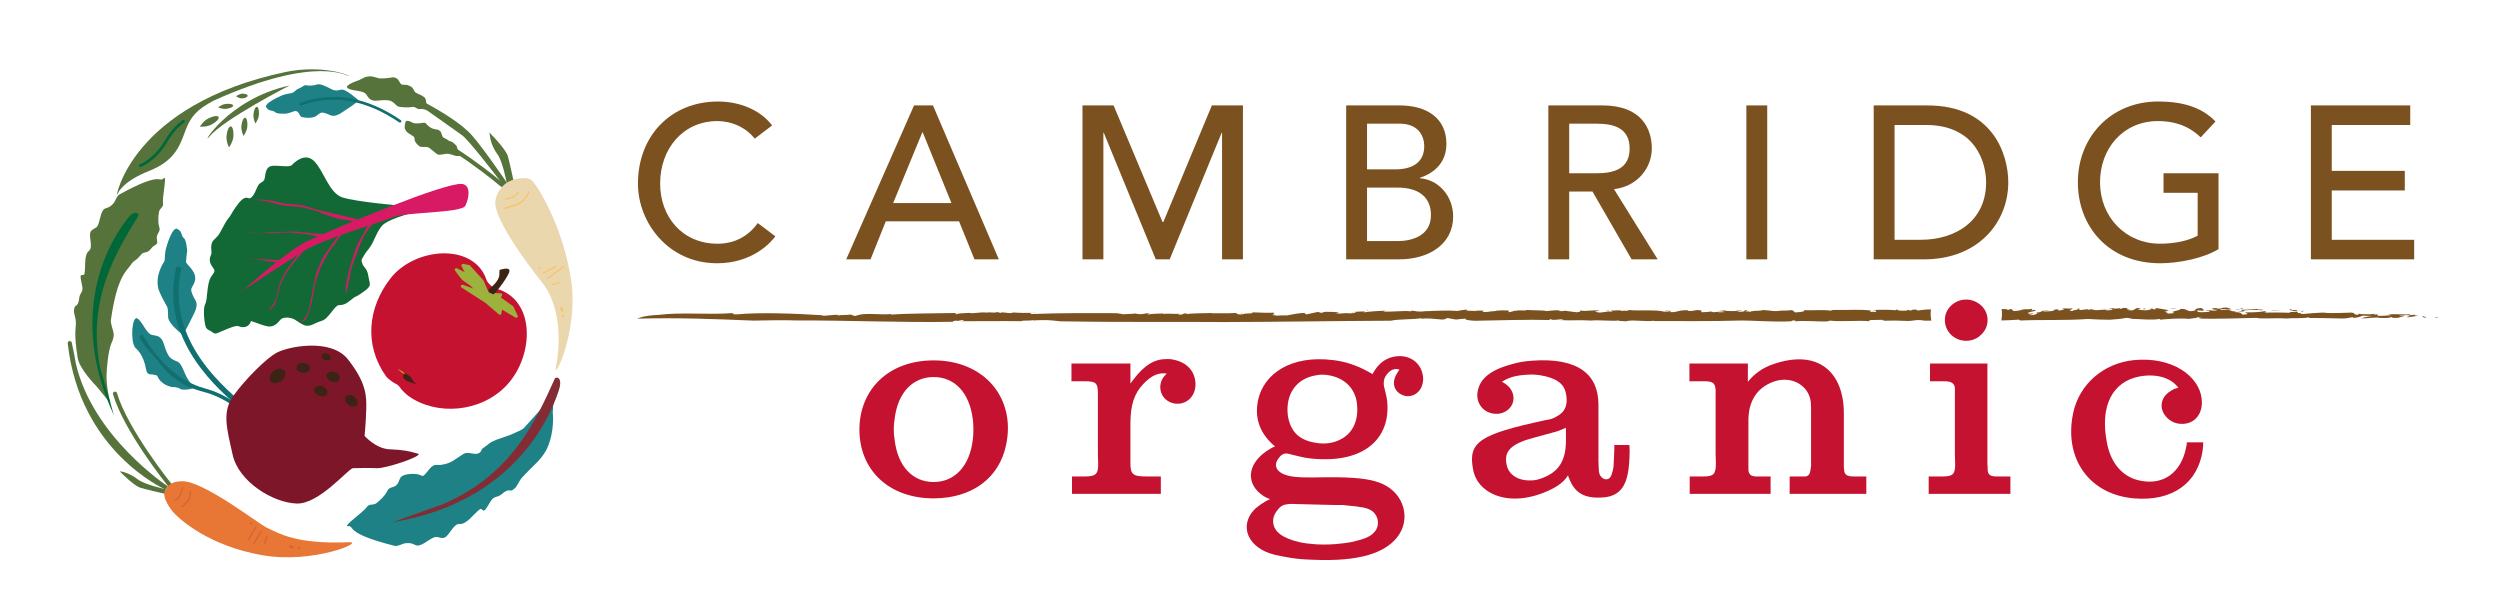 <?xml version="1.0" encoding="utf-8"?>
<!-- Generator: Adobe Illustrator 14.0.0, SVG Export Plug-In . SVG Version: 6.00 Build 43363)  -->
<!DOCTYPE svg PUBLIC "-//W3C//DTD SVG 1.1//EN" "http://www.w3.org/Graphics/SVG/1.1/DTD/svg11.dtd">
<svg version="1.1" id="Layer_1" xmlns="http://www.w3.org/2000/svg" xmlns:xlink="http://www.w3.org/1999/xlink" x="0px" y="0px"
	 width="701.964px" height="170.992px" viewBox="0 0 701.964 170.992" enable-background="new 0 0 701.964 170.992"
	 xml:space="preserve">
<g>
	<path fill="#3C2415" d="M124.994,112.465"/>
</g>
<g>
	<path fill="#3C2415" d="M125.268,112.963"/>
</g>
<g>
	<path fill="#1D8186" d="M51.467,93.692c0,0,0.859-1.262,1.541-2.683c0.681-1.411,1.921-3.744,1.993-4.21
		c0.062-0.457,0.515-1.405-0.151-2.525c-0.667-1.132-1.125-2.234-1.169-2.851c-0.051-0.741,1.255-1.956,1.13-3.372
		c0.021-2.141-2.629-3.975-2.591-4.499c0.094-1.289,0.334-3.126,0.334-3.126s-0.186-3.018-0.941-3.584
		c-0.754-0.564-0.527-1.95-1.5-2.316c-1.561-1.857-3.417,4.902-3.524,5.3c-0.098,0.405-0.218,1.059-0.263,1.843
		c-0.039,0.782-0.06,1.468-0.168,1.706c-0.119,0.236-2.821,3.874-1.598,8.032c0.855,2.175,2.083,4.175,2.377,4.747
		c0.293,0.572,0.225,2.312,0.272,2.879c0.021,1.815,3.806,4.751,3.806,4.751L51.467,93.692z"/>
</g>
<g>
	<path fill="#1D8186" d="M38.533,89.4c1.456,0.791,2.531,4.354,4.21,4.647s1.905,0.371,2.598,1.168c0.683,0.8,0.764,2.28,1.772,4.26
		c0.995,1.976,2.794,1.656,3.43,2.651c1.107,1.383,1.324,3.66,3.321,5.837c-0.071,0.419,1.185,0.878,1.185,0.878
		s-3.325,1.014-4.41,0.363c-1.084-0.651-2.311-0.522-2.311-0.522s-3.076-0.455-4.122-3.063c-0.187-0.466-2.179-0.525-2.179-0.525
		s-0.733-0.066-0.949-1.138c-0.814-4.676-2.771-5.899-3.121-6.345C36.522,95.702,37.081,88.613,38.533,89.4z"/>
</g>
<g>
	<g>
		<path fill="#106F6F" d="M56.773,103.402c4.42,5.771,9.707,10.059,13.009,12.729c0.315,0.248,0.607,0.487,0.879,0.707
			c6.501,5.306,12.325,17.853,12.384,17.983l0.794-0.368c-0.239-0.521-5.96-12.864-12.625-18.3c-0.274-0.217-0.56-0.45-0.876-0.703
			c-7.286-5.899-24.357-19.721-19.729-40.063l-0.857-0.2C47.117,86.755,51.276,96.237,56.773,103.402L56.773,103.402z"/>
		<path fill="#106F6F" d="M83.046,135.122c-0.035,0-0.071-0.006-0.104-0.019c-0.075-0.028-0.136-0.085-0.169-0.158
			c-0.056-0.124-5.812-12.579-12.3-17.874l-0.232-0.188c-0.204-0.165-0.417-0.338-0.644-0.517
			c-3.217-2.602-8.597-6.953-13.062-12.782c-6.938-9.043-9.317-18.62-7.074-28.464c0.018-0.078,0.066-0.145,0.133-0.188
			c0.068-0.042,0.151-0.055,0.228-0.038l0.857,0.2c0.161,0.038,0.261,0.198,0.224,0.358c-4.585,20.159,12.379,33.896,19.624,39.763
			l0.875,0.702c6.739,5.497,12.471,17.886,12.711,18.41c0.069,0.15,0.003,0.328-0.146,0.397l-0.794,0.368
			C83.132,135.113,83.089,135.122,83.046,135.122L83.046,135.122z M49.98,75.548c-2.088,9.559,0.276,18.867,7.031,27.671
			c4.422,5.772,9.767,10.096,12.96,12.679c0.226,0.178,0.442,0.353,0.647,0.52l0.232,0.188c5.981,4.881,11.439,15.938,12.34,17.819
			l0.251-0.116c-0.903-1.915-6.246-12.89-12.415-17.922l-0.874-0.701c-7.299-5.911-24.339-19.71-19.899-40.073L49.98,75.548
			L49.98,75.548z"/>
	</g>
</g>
<g>
	<g>
		<path fill="#106F6F" d="M44.499,101.113c4.959,6.478,9.433,7.726,13.196,8.769l0.478,0.128
			c14.047,4.127,24.941,23.655,25.046,23.846l0.383-0.204c-0.108-0.198-11.082-19.886-25.312-24.059l-0.477-0.129
			c-4.819-1.345-11.26-4.274-17.999-15.127l-0.391,0.199C41,97.577,43.002,99.158,44.499,101.113L44.499,101.113z"/>
		<path fill="#106F6F" d="M83.219,134.155c-0.106,0-0.208-0.056-0.263-0.155c-0.108-0.195-10.947-19.612-24.868-23.702l-0.471-0.126
			c-3.712-1.029-8.328-2.309-13.356-8.876c-0.48-0.628-1.012-1.215-1.576-1.837c-1.146-1.266-2.446-2.7-3.527-4.785
			c-0.037-0.07-0.044-0.153-0.02-0.229s0.078-0.14,0.149-0.176l0.391-0.199c0.139-0.069,0.309-0.022,0.391,0.109
			c6.672,10.745,13.03,13.658,17.824,14.996l0.474,0.128c14.437,4.233,25.388,24.006,25.497,24.205
			c0.039,0.07,0.047,0.152,0.024,0.229s-0.076,0.141-0.146,0.179l-0.383,0.204C83.315,134.144,83.267,134.155,83.219,134.155
			L83.219,134.155z M49.211,105.601c1.32,1.053,2.593,1.801,3.82,2.368C51.809,107.359,50.531,106.59,49.211,105.601L49.211,105.601
			z"/>
	</g>
</g>
<g>
	<path fill="#7E162A" d="M99.034,131.461c-1.63,0.558-9.507,10.109-15.708,9.924c-6.658-0.205-16.304-6.083-18.005-13.703
		c-1.688-7.625-3.04-12.083,0.307-16.688c3.345-4.604,9.182-10.442,12.117-11.987c3.293-1.733,15.203-4.135,19.971,1.918
		c5.226,6.639,5.204,10.427,5.125,13.918c-0.08,3.49-0.471,7.551-0.471,7.551s3.177,3.638,7.059,3.762
		c3.877,0.128,5.479,0.544,8.103,1.273c0.649,0.88-9.461,4.174-11.698,4.035C103.865,131.339,99.034,131.461,99.034,131.461z"/>
	<path fill="#3C2415" d="M79.884,104.07c0.596,0.778,0.198,2.065-0.886,2.894c-1.062,0.822-2.423,0.858-3.021,0.08
		c-0.586-0.774-0.191-2.082,0.88-2.896C77.942,103.319,79.291,103.291,79.884,104.07z"/>
	<path fill="#3C2415" d="M87.072,103.463c-0.062,0.776-0.971,1.333-2.044,1.248c-1.069-0.079-1.887-0.779-1.827-1.546
		c0.054-0.773,0.968-1.336,2.048-1.248C86.316,102,87.133,102.694,87.072,103.463z"/>
	<path fill="#3C2415" d="M91.919,110.473c-0.258,0.73-1.288,1.028-2.294,0.664c-1.008-0.363-1.62-1.244-1.362-1.974
		c0.272-0.743,1.299-1.027,2.308-0.666C91.589,108.86,92.18,109.748,91.919,110.473z"/>
	<path fill="#3C2415" d="M95.383,106.467c-0.265,0.733-1.286,1.027-2.303,0.661c-1.013-0.363-1.618-1.249-1.354-1.981
		c0.261-0.728,1.295-1.023,2.298-0.653C95.042,104.849,95.642,105.741,95.383,106.467z"/>
	<path fill="#3C2415" d="M92.847,100.651c-0.175,0.501-0.886,0.708-1.585,0.457c-0.696-0.251-1.12-0.859-0.934-1.367
		c0.175-0.505,0.891-0.709,1.584-0.456C92.611,99.534,93.027,100.148,92.847,100.651z"/>
	<path fill="#3C2415" d="M100.251,113.663c-0.447,0.632-1.521,0.64-2.395,0.003c-0.873-0.622-1.205-1.644-0.756-2.276
		c0.45-0.623,1.525-0.63,2.396-0.003C100.371,112.014,100.705,113.033,100.251,113.663z"/>
</g>
<path fill="#136936" d="M114.474,60.116c0,0-5.583,1.581-7.078,3.141c-1.488,1.561-2.338,4.35-3.243,5.749
	c-0.908,1.4-1.332,1.583-1.976,2.792c-0.639,1.192-0.844,0.927-0.447,2.178c0.398,1.256,1.359,1.23,1.696,3.516
	c0.336,2.293,1.117,2.559-0.947,4.131c-2.05,1.57-2.882,1.784-2.882,1.784s-0.896,0.676-1.783,1.365
	c-0.898,0.68-1.457,0.849-2.696,0.924c-1.211,0.085-2.838,3.877-4.835,4.41c-1.996,0.544-3.304,1.974-5.114,1.092
	c-1.818-0.878-2.472-1.938-4.388-2.017c-1.905-0.094-2.108,0.76-2.659,1.316c-0.564,0.586-1.628,1.392-2.964,1.134
	c-1.323-0.253-2.386-0.717-3.161-0.979c-0.762-0.266-1.521-0.526-1.521-0.526s-0.299,1.642-2.078,1.735
	c-1.776,0.081-0.769-0.981-4.145,0.32c-3.378,1.326-3.684,1.847-4.47,1.185c-0.807-0.665-1.458-0.596-1.919-1.38
	c-0.454-0.776-0.961-5.351-0.236-6.609c0.72-1.267,0.362-5.799,1.65-7.644c1.277-1.821,1.174-1.604,0.171-3.101
	c-1.001-1.506-0.362-2.692-0.115-3.311c0.229-0.606-0.53-2.714,0.675-3.912c1.198-1.198,1.379-1.345,2.013-2.546
	c0.646-1.195,1.622-3.077,2.172-3.659c0.557-0.545,0.725-1.245,2.02-3.084c1.283-1.833,2.391-2.96,3.46-2.511
	c1.057,0.459,1.864-1.432,2.581-3.097c0.698-1.685,1.902-1.044,2.106-2.625c0.215-1.563,0.423-3.155,2.127-3.324
	c1.708-0.169,4.748,0.473,5.393-0.159c0.643-0.646,3.725-3.85,6.407-1.088c2.679,2.767,4.114,8.891,7.884,10.119
	c3.762,1.225,16.38,2.325,16.38,2.325L114.474,60.116z"/>
<path fill="#D71A63" d="M129.771,51.652c2.526,0.329,1.933,3.994,0.904,6.117c-1.032,2.096-17.349,1.762-20.542,3.267
	c-3.19,1.484-19.286,5.878-25.245,9.697c-5.959,3.812-16.475,10.537-17.229,11.304C66.927,82.782,80.318,70.45,86.48,67.613
	C95.288,63.576,125.302,51.061,129.771,51.652z"/>
<path fill="#D71A63" d="M104.851,62.527c0,0-1.474,1.75-2.511,3.47c-1.027,1.713-2.813,7.052-2.587,6.31
	c0.317-1.083-1.037,2.656-1.208,3.539c-0.177,1.079-1.437,7.772-1.505,6.343c-0.221-3.817,3.121-13.312,3.47-13.867
	c0.359-0.555,2.789-4.964,2.789-4.964L104.851,62.527z"/>
<path fill="#D71A63" d="M95.825,65.896c0,0-0.032,0.044-0.091,0.124c-0.497,0.698-2.923,4.108-3.297,4.527
	c-0.417,0.468-2.088,3.935-2.268,4.153c-0.193,0.216-1.891,5.407-1.86,5.794c0.027,0.412-0.836,4.831-1.006,5.176
	c-0.156,0.333-0.835,4.174-2.242,4.545c-1.41,0.372,1.058-0.378,1.691-3.384c0.644-2.994,2.03-10.438,2.301-10.817
	c0.273-0.388,1.335-3.435,2.041-4.37c0.707-0.923,3.347-4.927,4.212-5.678"/>
<path fill="#D71A63" d="M85.44,70.235c0,0-0.052,0.065-0.146,0.163c-0.632,0.751-3.143,3.703-3.936,4.77
	c-0.906,1.23-2.852,5.017-2.893,5.541c-0.022,0.506-0.952,4.37-1.443,4.94c-0.497,0.545-1.008,1.408-1.451,1.568
	c-0.45,0.165,1.659-1.945,2.045-3.697c0.396-1.752,0.696-3.356,0.971-3.968c0.286-0.608,1.523-3.326,2.326-4.356
	c0.801-1.039,2.923-3.869,2.923-3.869"/>
<path fill="#D71A63" d="M77.853,73.607c0,0-2.202-0.163-2.552-0.244c-0.364-0.083-2.188-0.403-2.416-0.458
	c-0.204-0.056-2.384-0.296-2.938-0.339c-0.549-0.021-4.572-0.315-4.821-0.331c-0.262-0.021,12.796,0.885,13.22,0.806
	C78.778,72.97,77.853,73.607,77.853,73.607z"/>
<path fill="#D71A63" d="M91.008,65.8l-1.307,0.512c0,0-1.401-0.062-1.806-0.226c-0.401-0.146-2.848-0.435-3.191-0.534
	c-0.356-0.083-2.025-0.12-2.419-0.189c-0.416-0.085-2.864-0.11-3.402-0.045c-0.561,0.059-2.836,0.245-3.135,0.159
	c-0.324-0.08-5.712-0.188-6.178-0.049c-0.449,0.135,7.616-0.248,8.489-0.261c0.85-0.022,5.017-0.237,5.893-0.06
	C84.835,65.282,91.008,65.8,91.008,65.8z"/>
<path fill="#D71A63" d="M99.351,62.271c0,0-0.783-0.246-1-0.288c-0.214-0.062-3.424-0.537-4.121-0.773
	c-0.722-0.233-3.732-1.26-4.353-1.596c-0.614-0.346-3.601-1.045-4.263-1.269c-0.68-0.229-4.592-0.538-5.519-0.629
	c-0.91-0.078-1.766-0.315-2.24-0.432c-0.488-0.13-2.901-0.73-3.645-0.873c-0.737-0.137-3.396-0.449-3.86-0.303
	c-0.497,0.176,3.006-0.634,8.06,0.74c2.801,0.761,5.597,0.217,8.631,1.428c1.467,0.576,0.953,0.339,13.447,3.304L99.351,62.271z"/>
<g>
	<path fill="#3C2415" d="M125.111,109.243"/>
</g>
<path fill="#C41230" d="M139.329,81.051c11.18,3.031,10.698,18.942,2.874,27.191c-7.253,7.648-19.781,8.554-27.605,2.879
	c-0.493-0.355-2.039-1.854-2.172-2.183c-0.076-0.188-0.768-1.024-1.401-1.226c-0.686-0.314-2.201-1.438-2.625-2.037
	c-6.311-8.902-5.036-19.383,1.183-27.434c6.864-8.899,23.462-10.133,26.999,0.281C136.845,79.493,138.434,80.869,139.329,81.051z"/>
<path fill="#B8B308" d="M113.703,105.067c-0.064-0.159-0.637-0.855-1.169-1.023c-0.229-0.099-0.554-0.302-0.895-0.548
	c0.023,0.042,0.051,0.076,0.082,0.117c0.342,0.48,1.533,1.379,2.126,1.667C113.775,105.185,113.716,105.116,113.703,105.067z"/>
<path fill="#B8B308" d="M134.825,79.723c0.166,0.619,0.967,1.419,1.669,1.845c-0.141-0.203-0.246-0.397-0.295-0.578
	c-0.604-1.772-1.66-3.141-3.006-4.127C133.886,77.657,134.445,78.609,134.825,79.723z"/>
<g>
	<path fill="#9CB23C" d="M135.39,78.959l-3.746-4.121l-1.667-0.315l0.772,1.466l0.702,1.405l-3.332-1.666
		c0,0,1.568,2.179,2.005,2.568c0.434,0.388,2.006,1.398,2.221,1.593c0.221,0.195,2.328,2.208,2.328,2.208l-4.848-1.722l6.786,4.359
		l3.761,3.227l0.243-1.733l4.344,2.572l-1.174-2.478l-3.724-2.677l0.496-0.853l-3.555-0.138L135.39,78.959z"/>
	<path fill="#9CB23C" d="M144.96,89.234c-0.076,0-0.152-0.021-0.221-0.062l-3.784-2.239l-0.152,1.088
		c-0.022,0.157-0.128,0.289-0.276,0.346c-0.148,0.06-0.314,0.028-0.436-0.077l-3.761-3.226l-6.739-4.324
		c-0.186-0.118-0.251-0.358-0.155-0.556c0.098-0.198,0.33-0.291,0.535-0.218l2.93,1.041c-0.406-0.386-0.759-0.72-0.842-0.793
		c-0.09-0.081-0.401-0.29-0.761-0.537c-0.558-0.382-1.189-0.813-1.462-1.058c-0.459-0.41-1.904-2.412-2.068-2.64
		c-0.116-0.16-0.107-0.381,0.022-0.533c0.13-0.154,0.346-0.193,0.524-0.106l2.168,1.084l-0.889-1.7
		c-0.078-0.146-0.064-0.325,0.035-0.459c0.099-0.134,0.265-0.206,0.429-0.169l1.667,0.315c0.093,0.019,0.177,0.065,0.241,0.135
		l3.746,4.121l1.58,3.565l3.284,0.127c0.152,0.007,0.29,0.091,0.364,0.225c0.073,0.133,0.071,0.296-0.006,0.428l-0.297,0.512
		l3.404,2.446c0.059,0.042,0.108,0.1,0.139,0.166l1.174,2.477c0.081,0.173,0.041,0.379-0.1,0.508
		C145.17,89.195,145.067,89.234,144.96,89.234L144.96,89.234z M140.616,85.793c0.076,0,0.153,0.021,0.221,0.062l3.124,1.849
		l-0.518-1.095l-3.634-2.611c-0.181-0.13-0.233-0.377-0.121-0.57l0.133-0.229l-2.833-0.107c-0.167-0.008-0.314-0.109-0.38-0.262
		l-1.613-3.696l-3.571-3.895l-0.642-0.122l1.059,2.085c0.083,0.165,0.05,0.367-0.082,0.5c-0.131,0.13-0.333,0.163-0.5,0.081
		l-1.708-0.854c0.377,0.493,0.717,0.915,0.864,1.045c0.245,0.219,0.861,0.638,1.375,0.99c0.406,0.278,0.753,0.519,0.85,0.605
		c0.218,0.192,2.336,2.216,2.336,2.216c0.148,0.141,0.177,0.366,0.069,0.54c-0.107,0.177-0.321,0.255-0.514,0.181l-1.307-0.462
		l3.625,2.329l3.207,2.744l0.133-0.946c0.021-0.145,0.111-0.271,0.241-0.333C140.487,85.808,140.552,85.793,140.616,85.793
		L140.616,85.793z"/>
</g>
<path fill="#3C2415" d="M137.14,81.34c0.633-0.502,3.094-2.533,3.06-4.174c-0.041-1.88,0.316-1.434,0.316-1.434
	s2.437-0.849,2.537,0.274c0.101,1.132-3.902,6.409-4.507,6.648C137.546,82.391,137.231,81.728,137.14,81.34z"/>
<g>
	<g>
		<path fill="#7B5120" d="M683.443,89.242c1.855-0.067-1-0.268,1.213-0.116C684.405,89.25,684.044,89.34,683.443,89.242z"/>
		<path fill="#7B5120" d="M681.209,89.273c-0.396-0.171-1.693-0.264-0.661-0.492C680.677,88.94,681.345,89.121,681.209,89.273z"/>
		<path fill="#7B5120" d="M646.542,87.47c-0.047,0.051-0.495-0.072-0.606-0.097c0.429-0.014,0.83-0.156,1.171-0.068
			C646.671,87.318,646.739,87.398,646.542,87.47z"/>
		<path fill="#7B5120" d="M637.677,87.356c0.134-0.15,2.03-0.269,3.148-0.286L637.677,87.356z"/>
		<path fill="#7B5120" d="M629.417,86.719c-0.713-0.13-0.517-0.198,0.443-0.194C629.93,86.606,629.614,86.647,629.417,86.719z"/>
		<path fill="#7B5120" d="M628.83,87.063c-0.685,0.004-1.027-0.086-1.358-0.174C627.495,87.019,629.06,86.809,628.83,87.063z"/>
		<path fill="#7B5120" d="M610.9,86.597c-0.431,0.012-1.364,0.138-1.766-0.032C609.584,86.683,611.231,86.376,610.9,86.597z"/>
		<path fill="#7B5120" d="M602.567,86.816c-0.271-0.01-0.38-0.037-0.691,0.004c-0.495-0.07,0.027-0.181,0.443-0.193L602.567,86.816z
			"/>
		<polygon fill="#7B5120" points="450.863,87.219 451.764,87.147 451.632,87.295 		"/>
		<path fill="#7B5120" d="M384.386,87.137c-0.897,0.096-0.622-0.143-0.771-0.165C384.424,86.958,383.313,87.158,384.386,87.137z"/>
		<polygon fill="#7B5120" points="348.544,87.846 348.818,87.844 348.725,88.154 		"/>
	</g>
</g>
<path fill="#7B5120" d="M211.912,38.941c-2.443-3.173-6.471-4.945-10.439-4.945c-9.707,0-16.116,7.754-16.116,17.582
	c0,9.096,6.042,16.85,16.116,16.85c4.945,0,8.729-2.2,11.293-5.799l4.945,3.724c-1.282,1.769-6.471,7.567-16.362,7.567
	c-13.734,0-22.22-11.474-22.22-22.342c0-13.43,9.219-23.076,22.525-23.076c5.68,0,11.661,2.139,15.142,6.717L211.912,38.941z"/>
<path fill="#7B5120" d="M256.649,29.6h5.312l18.496,43.223h-6.836l-4.334-10.682h-20.572l-4.273,10.682h-6.839L256.649,29.6z
	 M267.149,57.013L259.09,37.17h-0.122l-8.181,19.843H267.149z"/>
<path fill="#7B5120" d="M303.948,29.6h8.733l13.735,32.723h0.244L340.272,29.6h8.729v43.223h-5.862v-35.53h-0.119l-14.59,35.53
	h-3.909l-14.588-35.53h-0.123v35.53h-5.862V29.6z"/>
<path fill="#7B5120" d="M377.986,29.6h15.016c7.51,0,13.128,3.48,13.128,10.805c0,4.948-3.053,8.062-7.448,9.522v0.126
	c5.188,0.365,9.339,4.944,9.339,10.745c0,7.75-6.774,12.024-15.202,12.024h-14.832V29.6z M383.844,47.552h7.999
	c4.458,0,8.058-1.772,8.058-6.473c0-3.42-2.135-6.352-6.835-6.352h-9.222V47.552z M383.844,67.695h8.608
	c3.541,0,9.34-1.224,9.34-7.323c0-5.127-3.6-7.692-9.279-7.692h-8.669V67.695z"/>
<path fill="#7B5120" d="M434.751,29.6h15.198c11.051,0,13.856,6.655,13.856,12.089c0,5.493-4.09,10.685-10.621,11.417l12.269,19.717
	h-7.323l-10.986-19.046h-6.534v19.046h-5.858V29.6z M440.61,48.65h7.692c4.64,0,9.278-1.098,9.278-6.96
	c0-5.861-4.639-6.962-9.278-6.962h-7.692V48.65z"/>
<path fill="#7B5120" d="M490.354,29.6h5.859v43.223h-5.859V29.6z"/>
<path fill="#7B5120" d="M526.109,29.6h15.077c18.255,0,22.711,13.618,22.711,21.611c0,11.048-8.241,21.611-23.684,21.611h-14.104
	V29.6z M531.967,67.325h7.388c9.89,0,18.317-5.432,18.317-16.114c0-5.497-2.871-16.115-16.91-16.115h-8.795V67.325z"/>
<path fill="#7B5120" d="M622.929,48.65v21.305c-4.212,2.561-11.111,3.964-16.361,3.964c-14.649,0-23.134-10.44-23.134-22.708
	c0-12.82,9.339-22.71,22.527-22.71c7.934,0,12.756,2.139,16.117,5.616l-4.154,4.458c-3.538-3.417-7.632-4.579-11.963-4.579
	c-9.895,0-16.303,7.754-16.303,17.216c0,9.77,7.266,17.216,16.791,17.216c4.087,0,7.995-0.794,10.621-2.257V54.143h-9.584V48.65
	H622.929z"/>
<path fill="#7B5120" d="M648.864,29.6h27.896v5.496h-22.037v12.879h20.512v5.496h-20.512v13.854h23.138v5.498h-28.997V29.6z"/>
<g>
	<path fill="#7B5120" d="M446.723,90c-0.019-0.002-0.036-0.002-0.056-0.002c-0.229,0.018-0.459,0.029-0.68,0.055
		C446.256,90.062,446.412,90.042,446.723,90z"/>
	<path fill="#7B5120" d="M528.725,90.093c0.053-0.014,0.079-0.031,0.117-0.048c-0.293,0.007-0.592,0.014-0.92,0.02L528.725,90.093z"
		/>
	<path fill="#7B5120" d="M389.034,87.211c0.083-0.006,0.158-0.01,0.243-0.015C389.288,87.134,389.176,87.163,389.034,87.211z"/>
	<path fill="#7B5120" d="M542.104,88.109c0-0.417,0.034-0.825,0.083-1.229c-1.233-0.036-2.639,0.168-3.691,0.308
		c-0.222-0.06-0.291-0.14-0.355-0.218c-1.2-0.198-1.249,0.163-1.716,0.229l-0.789-0.21l-0.17,0.202
		c-1.213,0.116-2.816,0.065-2.66-0.271c-0.472,0.063-0.94,0.126-0.339,0.225c-1.203-0.199-4.508-0.204-6.681-0.093
		c1.024,0.085,0.937,0.188,1.024,0.397c-0.313,0.355-0.491-0.067-1.361,0.139c-0.021-0.134-1.006-0.268,0.049-0.364
		c-2.899-0.459-6.949-0.1-10.589-0.195c-0.737,0.054-0.511,0.112-0.869,0.207c-2.299-0.362-5.116,0.01-7.596-0.148
		c0.553,0.148-0.23,0.563-1.609,0.568c-1.505,0.292-0.601-0.408-1.959-0.586c-0.677,0.136-1.948,0.171-2.487,0.152l0.044-0.051
		c-0.83,0.156-2.139,0.242-3.126,0.105l0.157-0.021c-0.808-0.027-1.743-0.213-2.587-0.189c-0.38,0.273-2.437,0.102-2.937,0.346
		c-0.102-0.03,0.055-0.051-0.173-0.11l-0.072,0.232l-1.677-0.137c0.366-0.089,0.452-0.192,0.922-0.253
		c-1.786-0.163-0.603,0.215-1.545,0.338c-1.254,0.167-1.183-0.064-1.786-0.162c0.519-0.115,0.919,0.056,1.23,0.014
		c0.712-0.183-0.756-0.076-0.779-0.208c-0.268-0.01-0.387,0.273-1.3,0.218c-0.795-0.029-2.657,0.045-2.432-0.212
		c-0.68,0.134-1.477,0.107-1.989,0.219c0.646,0.049,1.828,0.116,1.971,0.276c-0.588,0.032-1.75,0.098-1.933-0.012l0.47-0.064
		c-0.47,0.064-2.185-0.017-1.295,0.218l-1.219-0.326c-0.458,0.192-1.684,0.18-2.688,0.223c-0.044-0.26,0.767-0.547-1.111-0.611
		l-1.609,0.261c-0.851,0.023-1.071-0.034-0.939-0.188c-2.904-0.148-2.979,0.709-5.259,0.479c0.97-0.307,0.162-0.336-0.861-0.42
		c-0.047,0.05-0.139,0.152-0.562,0.162c0.292,0.14,0.605-0.214,1.39-0.004c0.242,0.188-0.938,0.123-1.411,0.185
		c-2.024-0.665-6.748-0.171-10.047-0.487c0.225,0.371-1.474,0.106-2.145,0.242c0.205-0.387-1.855,0.064-2.752-0.172l0.491,0.382
		c-2.004-0.224-3.271,0.569-4.517,0.112c-1.134-0.118,0.383-0.278,0.857-0.34c-1.56-0.416-4.165,0.333-5.408-0.127
		c-0.138,0.15,0.33,0.402-1.03,0.539c-1.091-0.164-3.257-0.369-3.054-0.438c-0.897,0.074-1.143,0.194-2.123,0.058
		c0.09-0.101,0.514-0.111,0.825-0.156c-1.562-0.102-2.813,0.064-4.184,0.202c-0.842-0.291-3.591-0.147-5.373-0.311
		c-1.009,0.356-2.902-0.147-3.039,0.315c0.042-0.048-0.182-0.11-0.296-0.136c-0.665,0.131-1.21,0.427-2.06,0.447l0.274-0.302
		c0.203-0.383-2.412-0.079-2.655-0.271c0.73,0.261-0.962-0.005-1.028,0.227l-1,0.097c-1.596,0.076-0.188,0.151-2.155,0.19
		c-1.117,0.015-0.376-0.354,0.003-0.314c-0.934-0.159-1.88-0.07-2.843-0.005c0.343,0,0.465,0.022,0.132,0.087
		c-0.023-0.039-0.116-0.063-0.237-0.08c-0.361,0.025-0.726,0.046-1.094,0.047c0.01-0.008,0.002-0.01,0.01-0.016
		c0.398-0.02,0.767-0.033,1.04-0.038c-0.25-0.028-0.633-0.028-1.024-0.031c-0.039-0.018-0.143-0.015-0.276-0.003
		c-0.329-0.005-0.64-0.019-0.841-0.064l0.269-0.239c-0.688-0.011-2.585,0.258-2.528,0.36c-2.695-0.206-7.147-0.041-8.956,0.088
		c0.352-0.054,0.393-0.129,0.044-0.049c-0.932,0.046-1.978,0.247-2.068,0.093c-0.903,0.095-0.839-0.166-2.226-0.191
		c-0.026-0.051-0.21,0.238,0.182,0.207c-2.395-0.369-5.465,0.234-8.344-0.022c0.217,0.063,0.652-0.125,0.928-0.218
		c-2.158,0.116-4.213,0.211-6.151,0.496c0.207-0.106,0.145-0.21,0.654-0.27c-1.498,0.001-3.236,0.061-3.935,0.281
		c1.021,0.113,0.071-0.131,0.76-0.117c1.071,0.211-0.854,0.427-1.841,0.37l-0.029-0.052c-1.497,0.004-1.563,0.135-3.06,0.136
		c-0.897-0.138,0.782-0.065,0.422-0.215c-0.353-0.382-3.416-0.245-3.724-0.29c-0.355,0.083-0.864,0.146-0.807,0.249
		c-1.173,0.098-0.537-0.224-1.347-0.207l-3.219,0.696c0.143-0.101-1.04-0.322-0.054-0.451c-2.437,0.045-3.819,0.485-5.325,0.72
		c-0.728-0.064-3.093,0.085-3.906,0.1c-0.388-0.198,0.689,0.015,0.873-0.144l-1.225-0.236c1.619-0.029-0.205-0.359,0.671-0.503
		c-1.299,0.129-4.386-0.021-6.334-0.086c1.344,0.438-2.615,0.206-2.531,0.591c-2.284,0.069-1.137-0.312-2-0.399
		c-2.372,0.148-4.629,0.036-6.784,0.077c0,0-0.034-0.054,0.085-0.08c-1.979,0.118-5.188-0.003-7.174,0.345
		c0.091-0.078-0.089-0.154,0.423-0.216c-2.128-0.14-0.393,0.498-2.853,0.261l0.569-0.188c-1.528,0.181-2.961-0.176-4.707,0.116
		c-0.062-0.105,0.325-0.139,0.572-0.194c-1.596,0.083-3.399,0.039-4.748,0.297c-0.211-0.124,0.003-0.231,0.634-0.319
		c-1.583-0.152-1.718,0.341-3.155,0.212c-0.42-0.017-1.197-0.182-0.93-0.188c-0.719,0.17-2.908,0.163-3.699,0.228
		c-0.2-0.127-0.772-0.168-1.671-0.303c-7.916-0.006-16.025-0.083-23.889,0.248c-1.316-0.39,1.839-0.24,1.001-0.508
		c0.058,0.334-1.332,0.095-3.722,0.203l-0.097-0.051c-1.021,0.071-1.594-0.144-2.694-0.04l0.038,0.086
		c-1.167,0.217-2.593-0.434-3.211-0.007l-0.896-0.241c-1.147,0.38-1.83-0.121-3.242,0.193l0.165-0.066
		c-1.912-0.169-3.972,0.407-4.708,0.103c-1.628,0.058-3.505,0.129-3.807,0.424c-0.354-0.114-0.13-0.294,0.11-0.393
		c-6.08,0.142-12.882,0.057-18.32,0.453c-0.268-0.063,0.067-0.113,0.23-0.178c-3.387,0.339-6.934-0.378-9.416,0.284l-0.893,0.28
		c-0.796-0.11-0.737-0.306-1.352-0.401c-0.661,0.183-3.09,0.047-3.484,0.292c-0.359-0.113,0.152-0.146,0.141-0.227
		c-1.559-0.061-3.358,0.346-4.829,0.254l0.467-0.121c-7.729-0.488-17.725-0.868-24.072-0.261c-1.729,0.104-0.762-0.363-1.532-0.333
		c-6.544,0.498-14.414-0.314-20.39,0.471c-4.684,0.197-6.167,1.078-6.167,1.078c11.345-0.302,21.41,0.077,32.573,0.547
		c3.772-0.064,8.706-0.186,12.171-0.04c14.601-0.064,29.265,0.641,44.174,0.365c-0.79-0.109,0.042-0.279,0.807-0.328l0.189,0.096
		l1.166-0.217c1.115-0.021,0.644,0.258-0.295,0.294c5.936,0.005,11.249-0.08,17.017-0.008c0.382-0.325,3.008-0.015,3.208-0.355
		c0.269,0.063,0.02,0.08-0.146,0.148c4.016-0.167,4.29-0.175,7.943,0.243c15.602,0.297,30.644,0.085,46.006,0.206
		c15.542-0.039,30.821-0.306,46.759-0.377c2.44-0.513,5.79-0.27,8.681-0.714l-0.185,0.16c2.466-0.226,3.093,0.047,6.217,0.245
		c0.032-0.183,1.2-0.049,0.753-0.351c1.081-0.254,1.951,0.431,3.51,0.297c0.056,0.102-0.037-0.18,0.296-0.086
		c4.03-0.359-0.767,0.165,4.341,0.465c7.131-0.101,14.446-0.405,21.297-0.204c-0.426,0.013-0.624-0.228,0.069-0.23
		c0.661,0.489,2.317-0.133,3.527,0.064c-0.093,0.102-0.671,0.132-0.989,0.176c3.111,0.207,5.715-0.088,8.656,0.132
		c2.805-0.204,6.062,0.228,7.939-0.023c-0.444,0.196,1.253,0.146,1.856,0.243c2.036-0.58,5.469,0.209,8.018-0.176l-0.085,0.103
		c7.614-0.035,15.907,0.111,23.857-0.145c4.468-0.061,9.506,0.47,14.424,0.218c0.903-0.075,0.187-0.204,0.917-0.255
		c1.236,0.015-0.014,0.18,0.468,0.249c2.421-0.232,5.611,0.055,8.648,0.053c0.355-0.092,1.204-0.119,0.919-0.256
		c3.366,0.397,7.976-0.126,11.435,0.171c-1.205-0.509,2.031-0.271,3.242-0.388c0.689,0.026,0.748,0.157,0.536,0.254
		c2.589-0.059,3.942-0.073,7.03,0.074c1.428-0.053,1.812-0.328,3.527-0.248c0.623,0.206,1.738,0.178,2.891,0.145
		C542.171,89.399,542.104,88.761,542.104,88.109z M410.714,87.424c0.197-0.009,0.434-0.021,0.687-0.034
		C411.141,87.417,410.901,87.434,410.714,87.424z"/>
	<path fill="#7B5120" d="M414.025,87.282c-0.047,0-0.091,0-0.149,0c0.018,0.002,0.029,0.005,0.044,0.007
		C413.956,87.287,413.992,87.284,414.025,87.282z"/>
	<path fill="#7B5120" d="M678.023,88.362l-1.361,0.135l0.071-0.23c-2.287,0.078-3.866-0.156-6.229,0.026l0.888,0.234
		c-1.379,0.013-2.775,0.327-4.044,0.052c0.623-0.085,0.179-0.204,0.161-0.333c-0.317,0.041-0.671,0.132-1.058,0.096l0.637-0.399
		c-0.609,0.528-3.758,0.188-4.381,0.273l0.199-0.072c-2.057-0.171,0.363,0.222-1.028,0.229c-1.183-0.068-0.442-0.435-1.533-0.6
		c-2.084,0.01-5.664,0.307-7.998-0.004c-1.858,0.065-3.914,0.207-5.583,0.385c-1.661-0.002,0.09-0.415-1.589-0.232
		c0.184-0.139-0.051-0.288-0.201-0.423c-0.209,0.155-3.12-0.027-1.783,0.33c-2.419-0.082-5.141-0.12-7.687-0.048
		c0.847-0.023,1.071-0.276,0.356-0.405c-1.179,0.248-3.243,0.387-5.383,0.315c0.038,0.262,0.737,0.26,0.51,0.513
		c-0.316,0.043-0.833,0.157-1.365,0.137c-0.309-0.27-0.214-0.684-2.132-0.696c0.512-0.424,3.262,0.059,2.391-0.362
		c0.848-0.337,4.31-0.353,5.092-0.145c1.702-0.359-1.34-0.044-1.023-0.396c-1.54,0.025-2.255,0.21-4.649,0.261
		c-0.027,0.181,0.779,0.209-0.316,0.354c-2.125,0.373-2.654-0.271-3.188-0.287l1.048-0.095c-1.402-0.127-1.897,0.12-3.388,0.098
		c-0.407-0.485,2.38-0.052,2.926-0.349l-1.074-0.348c-2.293-0.051-0.626,0.395-2.991,0.266l0.285-0.174l-1.475,0.106
		c-0.023,0.184,0.294,0.454,1.562,0.419c-0.83,0.466-1.166,0.063-3.175,0.154c-0.647,0.264,0.852-0.023,0.891,0.239
		c0.203,0.24-1.18,0.248-2.188,0.289c-1.65-0.003-0.849-0.288-1.512-0.466c0.312-0.042,1.582-0.076,1.447,0.076
		c2.036-0.273-0.885-0.552,0.523-0.739c-1.567-0.158-1.511,0.156-2.334,0.244c0.488,0.031-0.214,0.266,0.137,0.361
		c-2.708,0.715-1.733-0.529-4.331-0.405c0.55,0.459-3.467,0.64-1.573,1.147c-0.627,0.08-1.411,0.187-2.06,0.135
		c0.694-0.312-1.155-0.245,0.07-0.542l-0.944-0.005l1.424-0.371c-1.048-0.217-2.79-0.431-3.349-0.578
		c-1.366,0.137,0.427,0.3-1.155,0.377c0.552-0.163-0.426-0.302-1.126-0.297c1.402,0.124,0.021,0.441-0.87,0.521
		c-1.393,0.003-2.502-0.296-2.299-0.366l1.345-0.268c-1.026,0.227-0.449-0.121-1.494-0.023c-0.296,0.173-0.941,0.438-1.285,0.66
		c-0.888,0.075-1.517-0.154-1.825-0.113l1.406-0.188c-1.851,0.067-0.398-0.48-2.299-0.36l-0.493,0.242
		c-0.369-0.037-0.56-0.147-0.198-0.239c-0.294,0.175-1.37,0.136-1.839,0.198l-0.129-0.158c-0.785,0.103-1.785,0.459-2.748,0.142
		c0.756,0.39,0.963,0.003,2.321,0.181c0.844,0.289-1.346,0.267-1.65,0.31c0.087-0.414-2.043-0.041-3-0.046
		c-0.558-0.149-1.045-0.217-1.385-0.31l-0.375,0.275c-0.356-0.533-1.909,0.122-2.995-0.048c0.555-0.163,0.473-0.374-0.286-0.452
		c1.026,0.399-1.68,0.493-1.371,0.761c-1.943-0.141,0.453-0.505-0.122-0.783c-0.964,0.306-2.162-0.202-2.802,0.193
		c1.406,0.124-0.221,0.253-0.513,0.428c-1.768-0.034,0.292-0.175-0.957-0.32c-0.738,0.055-1.705,0.36-0.562,0.476
		c-1.028-0.088-2.19,0.291-3.349,0.046c-0.471-0.25,2.162-0.11,1.494-0.29c-2.454-0.029-1.229,0.612-3.514,0.691
		c0.976,0.138,0.041,0.573-1.057,0.722c-2.528-0.112,1.098-0.148,0.136-0.468l-1.007,0.048c-1.402-0.438,2.979-0.712,1.644-1.066
		l-1.093,0.146c0.242-0.124,0.591-0.346,0.144-0.465c-0.278,0.304-2.551,0.072-2.752,0.145c-0.227,0.253,0.888-0.074,0.709,0.125
		c-1.161,0.068-1.677,0.491-3.465,0.329c0.98-0.177-0.375-0.349,0.028-0.495c-0.871-0.106-0.271,0.304-1.521,0.16l0.141-0.153
		c-0.49-0.005-0.998-0.01-1.51-0.014c0.058,0.436,0.099,0.876,0.099,1.327c0,0.638-0.067,1.259-0.18,1.863
		c1.678-0.031,3.324-0.101,4.88-0.228l0.466,0.248c6.457-0.279,12.8,0.036,19.011-0.436c1.68,0.136,4.36,0.224,6.011,0.226
		c2.26-0.21,3.067-0.185,4.607-0.523c0.849-0.023,1.361,0.176,1.687,0.264c2.842,0.07,5.566,0.421,7.847,0.028l0.088,0.209
		c2.258-0.211,5.528-0.465,8.072-0.225c0.709-0.187,3.257-0.256,2.102-0.502c1.006-0.045,0.647,0.355,1.672,0.133l-0.962,0.305
		c5.714,0.086,10.543-0.066,16.064-0.222c1.601,0.366,5.266-0.034,8.395,0.174c1.839-0.196,5.021,0.092,6.389-0.357l0.09,0.21
		c2.457,0.028,5.767,0.033,8.982,0.143c1.876,0.061,1.877-0.252,3.35-0.357l0.09,0.212c1.626-0.129,2.057-0.456,2.662-0.668
		c1.249,0.146,1.391-0.005,2.638,0.142c-1.208,0.113-2.238,0.341-3.045,0.626c1.988,0.094,3.983-0.442,5.205-0.113
		c1.623,0.078,2.884,0.003,3.111-0.244c0.088,0.074,0.989,0.145,0.196,0.249c1.23-0.005,2.026-0.028,2.772-0.143
		c-0.236-0.001-0.562-0.034-0.831-0.024c0.609-0.216,1.837-0.201,1.572-0.522c-0.63,0.081-0.667,0.133-1.477,0.104
		c0.342-0.22,2.456-0.281,2.979-0.08c0.616,0.228-1.438,0.367-0.459,0.506l3.128-0.497
		C678.552,88.674,677.747,88.544,678.023,88.362z"/>
	<path fill="#7B5120" d="M674.622,89.08c-0.094,0.018-0.191,0.027-0.287,0.042C674.473,89.124,674.587,89.118,674.622,89.08z"/>
	<path fill="#7B5120" d="M644.899,87.417c0.019,0.025,0.044,0.053,0.075,0.08C645,87.477,644.977,87.45,644.899,87.417z"/>
	<path fill="#7B5120" d="M679.248,88.608c0.144-0.014,0.285-0.031,0.406-0.063L679.248,88.608z"/>
	<path fill="#7B5120" d="M645.194,87.186c-0.56-0.049-1.053-0.26-1.755-0.107c-0.338-0.088,0.498-0.243-0.311-0.27
		c-0.717,0.186,0.398,0.482,1.693,0.576c0.036,0.012,0.054,0.022,0.077,0.032C644.834,87.328,644.892,87.25,645.194,87.186z"/>
	<path fill="#7B5120" d="M615.673,86.812c0.286,0.009,0.49-0.003,0.668-0.023C616.211,86.782,616.016,86.786,615.673,86.812z"/>
	<path fill="#7B5120" d="M646.057,87.088c-0.43,0.023-0.681,0.06-0.863,0.098C645.457,87.209,645.731,87.202,646.057,87.088z"/>
</g>
<path fill="#C41230" d="M262.167,101.19c14.324,0,23.088,10.688,20.341,23.684c-1.858,9.129-9.28,14.995-20.268,15.066
	c-12.845,0-20.935-8.089-20.935-19.374C241.377,109.357,249.47,101.19,262.167,101.19z M251.181,123.385
	c0.888,7.724,5.195,11.956,10.986,11.956c5.715,0,10.094-4.232,10.988-11.956c0.222-1.856,0.222-3.781,0-5.639
	c-0.966-7.723-5.273-11.88-10.988-11.88c-5.717,0-10.099,4.157-10.986,11.88c-0.152,0.959-0.227,1.857-0.227,2.819
	C250.954,121.458,251.029,122.423,251.181,123.385z"/>
<path fill="#C41230" d="M300.85,102.075h16.558v5.645c0.222-0.369,0.515-0.742,0.815-1.114c3.19-4.229,6.015-5.788,9.354-5.788
	c0.593,0,1.189,0,1.783,0.148c3.636,0.664,5.788,2.897,6.235,5.863c0.593,3.788-1.931,6.611-5.049,6.533
	c-3.338-0.071-5.495-3.043-4.523-6.161c0.292-0.888,0.888-1.708,1.629-2.298c-2.229-0.375-4.307,0.441-6.681,2.969
	c-2.452,2.597-3.563,5.788-3.563,10.986v11.207c0,3.125,0.667,3.715,4.453,3.715h4.083v4.896H301v-4.896h3.714
	c2.968,0,3.71-0.668,3.636-3.715l-0.075-2.6v-16.696c0-3.27-0.446-3.718-3.784-3.718h-3.641V102.075z"/>
<path fill="#C41230" d="M354.458,139.052c-4.453-3.121-4.453-8.391,0.966-12.25c0.888-0.598,1.707-1.116,2.6-1.485
	c-0.299-0.227-0.519-0.443-0.817-0.668c-3.64-3.415-4.978-7.573-3.935-12.398c1.631-7.348,9.282-12.62,21.081-11.136
	c3.343,0.372,6.608,1.484,9.729,3.192c0.444,0.221,0.885,0.519,1.336,0.742c0.074-0.299,0.295-0.521,0.44-0.82
	c1.268-2.077,2.826-3.264,4.68-3.859c4.453-1.336,8.242,1.043,8.909,4.751c0.152,0.447,0.152,0.966,0.152,1.412
	c-0.074,3.343-2.823,5.345-5.426,4.532c-2.89-0.967-3.71-3.864-1.556-6.758c0.075-0.224,0.221-0.373,0.366-0.521
	c-1.033-0.369-2.148-0.146-3.039,0.742c-1.336,1.339-1.559,2.449-1.336,4.009l0.075,0.223l0.44,1.857
	c0.152,0.671,0.302,1.335,0.376,2.006c1.037,10.394-6.313,17.442-20.716,16.182c-1.854-0.145-2.599-0.294-6.828-1.339
	c-1.264-0.372-2.229,0-3.267,1.712c-1.114,1.856-0.075,3.935,4.083,4.603c1.336,0.223,3.118,0.372,9.876,0.223
	c0.738,0,1.633,0,2.446,0c7.204,0.075,10.617,0.742,13.217,1.929c6.085,2.826,7.942,10.024,3.934,14.998
	c-3.341,4.158-10.173,6.828-23.531,6.239c-2.528-0.077-4.457-0.227-6.242-0.525c-4.08-0.668-5.564-1.037-7.348-1.85
	c-5.713-2.749-6.607-8.242-2.596-12.031c0.522-0.446,1.037-0.812,1.556-1.188c0.966-0.668,1.782-1.115,2.524-1.406
	C355.942,139.94,355.2,139.571,354.458,139.052z M365,152.262c2.45,0.521,6.164,0.819,9.872,0.521
	c1.936-0.146,3.493-0.369,4.68-0.593c3.859-0.888,5.27-1.559,6.307-2.745c1.708-1.782,1.268-4.823-0.892-6.16
	c-1.182-0.672-2.372-0.97-7.347-1.414c-0.224-0.074-0.443-0.074-0.742-0.074H374.8l-3.047-0.071l-8.905-0.224h-0.746l-0.515,0.071
	l-0.521,0.077c-0.967,0.146-1.783,0.665-2.749,2.078c-0.668,0.966-0.962,2.077-0.812,3.114
	C357.798,149.151,359.801,151.076,365,152.262z M361.733,117.372c0.892,4.086,3.267,6.312,7.869,6.98
	c1.189,0.22,2.376,0.22,3.565,0.074c5.567-0.892,8.681-5.12,7.793-11.505c-0.593-3.863-3.341-6.686-7.573-7.5
	c-1.336-0.301-2.745-0.301-4.081,0c-4.974,0.892-7.942,4.677-7.793,9.946C361.513,116.036,361.587,116.704,361.733,117.372z"/>
<path fill="#C41230" d="M423.801,108.759c1.933,2.306,1.417,5.419-1.182,6.832c-0.824,0.444-1.782,0.668-2.675,0.594
	c-3.266-0.078-5.642-2.895-5.049-6.235c0.597-3.417,3.264-6.016,9.726-7.723c1.708-0.516,3.49-0.814,5.717-0.963
	c12.841-0.895,18.482,3.931,18.482,12.321v14.772v0.965l0.079,2.156c0,1.412,0.297,2.076,0.962,2.673
	c0.891,0.742,2.01,0.519,2.453-0.447c0.22-0.37,0.292-0.742,0.59-1.782c0.148-0.668,0.227-1.634,0.301-3.781l0.075-2.156v-1.044
	h4.229c0,0.525,0.075,1.044,0.075,1.565c0,1.56-0.075,2.671-0.149,3.637c-0.519,6.825-2.895,9.506-8.239,9.573
	c-4.68,0.152-7.2-1.634-8.613-5.415c-0.146-0.299-0.224-0.521-0.296-0.817c-1.117,1.708-2.603,2.895-4.903,4.009
	c-11.431,5.494-20.56,1.184-21.752-5.642c-1.484-7.724,1.704-9.875,20.346-13.887c0.366-0.071,0.814-0.149,1.184-0.218
	c0.666-0.152,1.416-0.447,2.677-1.268c1.782-1.182,2.521-3.266,1.782-6.312c-0.522-2.372-2.603-4.08-7.278-4.822
	c-0.97-0.149-2.004-0.224-3.115-0.149c-3.493,0.149-5.57,0.745-7.502,2.006C422.467,107.57,423.208,108.088,423.801,108.759z
	 M436.794,121.234c-6.608,1.782-7.869,2.151-8.906,2.524c-4.381,1.637-5.639,3.707-4.75,7.13c0.663,2.446,3.117,4.158,6.828,4.006
	c0.965,0,1.932-0.224,2.895-0.593c4.754-1.708,6.76-4.826,6.835-10.391v-3.792C437.615,121.014,437.164,121.159,436.794,121.234z"/>
<path fill="#C41230" d="M474.369,102.075h16.408v5.126c1.857-2.298,4.23-4.009,7.205-4.974c12.542-4.308,19.746,2.229,19.746,13.88
	v13.958v1.189l0.072,0.668c0.074,1.339,0.745,1.857,2.673,1.857h3.562v4.896h-21.528v-4.896h3.49h0.742h0.295
	c0.966-0.225,1.261-0.742,1.487-2.969c0-0.296,0-0.522,0-0.746v-13.88c0-1.779,0-2.675-0.074-3.264
	c-0.521-4.9-5.94-7.947-11.434-5.352c-4.01,1.861-6.087,5.422-6.087,10.547v11.948v1.265v0.593c0.072,1.04,0.591,1.711,1.481,1.782
	l0.447,0.075h0.597h3.707v4.896H474.44v-4.896h3.938c2.822,0,3.416-0.668,3.416-3.715l-0.072-2.6v-16.696v-1.412l-0.08-0.448
	c-0.146-1.339-0.885-1.857-3.036-1.857h-4.237V102.075z"/>
<path fill="#C41230" d="M551.809,84.114c1.634-0.075,3.192,0.519,4.453,1.636c2.372,2.148,2.45,5.938,0.078,8.164
	c-1.122,1.189-2.674,1.779-4.311,1.779c-3.338,0-5.94-2.667-5.94-5.791C546.021,86.93,548.545,84.266,551.809,84.114z"/>
<path fill="#C41230" d="M600.658,105.72c-7.271,1.41-11.28,8.015-8.979,19.001c1.187,5.794,4.677,9.356,9.275,10.244
	c6.462,1.338,11.438-2.227,12.847-9.204c0.149-0.519,0.224-1.04,0.224-1.559h4.605c0,0.738-0.075,1.483-0.149,2.227
	c-1.339,9.133-8.39,14.401-19.228,13.511c-12.475-1.037-19.824-11.058-17.15-23.904c1.633-7.947,8.312-14.03,17.072-14.921
	c10.844-1.044,18.266,4.527,19.008,10.763c0.597,4.677-2.45,7.727-6.608,7.056c-0.888-0.149-1.782-0.521-2.524-1.118
	c-2.969-2.372-2.819-6.087,0.515-8.086c0.675-0.447,1.417-0.746,2.085-0.82C609.87,106.313,605.857,104.75,600.658,105.72z"/>
<path fill="#C41230" d="M541.548,133.78h4.013c2.819,0,3.487-0.668,3.415-3.715l-0.074-2.521v-16.774v-1.786v-0.074
	c-0.149-1.26-0.97-1.857-2.895-1.857h-4.086v-4.977h16.113v27.99l0.068,1.335v0.522c0.077,1.339,0.745,1.857,2.453,1.857h3.934
	v4.896h-22.941V133.78z"/>
<g>
	<path fill="#55733B" d="M46.423,137.488c-0.511-0.365-24.01-10.766-27.401-41.028c-0.065-0.312,0.136-0.619,0.449-0.686
		c0.311-0.065,0.619,0.134,0.685,0.449c0.483,2.328,0.89,4.229,1.121,5.771c4.709,20.67,25.754,34.496,25.851,34.574L46.423,137.488
		L46.423,137.488z"/>
</g>
<g>
	<path fill="#55733B" d="M47.596,136.669c-0.17,0-0.338-0.072-0.452-0.215c-0.5-0.621-12.316-15.345-15.412-25.754
		c-0.091-0.307,0.083-0.627,0.391-0.722c0.307-0.089,0.63,0.084,0.72,0.39c3.031,10.192,15.083,25.208,15.203,25.359
		c0.202,0.249,0.163,0.613-0.087,0.812C47.852,136.628,47.723,136.669,47.596,136.669L47.596,136.669z"/>
</g>
<g>
	<path fill="#55733B" d="M46.364,138.457c0,0-5.296-1.187-6.967-1.714c-1.669-0.532-5.232-4.128-5.232-4.128s2.146,0.38,4.358,2.104
		c2.011,1.569,7.876,2.832,7.876,2.832"/>
	<path fill="#55733B" d="M46.322,138.645c-0.054-0.012-5.323-1.194-6.984-1.72c-1.695-0.54-5.164-4.025-5.312-4.173l-0.427-0.43
		l0.599,0.103c0.089,0.017,2.218,0.406,4.444,2.144c1.952,1.52,7.74,2.781,7.798,2.792l-0.081,0.379
		c-0.242-0.05-5.934-1.289-7.956-2.868c-1.404-1.094-2.789-1.64-3.586-1.886c1.043,1.004,3.404,3.178,4.638,3.57
		c1.644,0.519,6.898,1.702,6.951,1.71L46.322,138.645L46.322,138.645z"/>
</g>
<path fill="#E87635" d="M48.921,144.13c-0.723-0.765-3.704-4.456-2.521-6.579c0.716-1.281,1.851-2.408,4.777-2.432
	c6.059-0.042,21.533,12.063,23.866,13.119c3.449,1.563,8.084,4.625,22.956,4.014c4.596-0.188-9.983,6.118-24.249,3.657
	C58.663,153.313,50.556,145.853,48.921,144.13z"/>
<path fill="#1D8186" d="M151.283,115.554c2.453-2.709,4.354-6.437,4.354-6.437l-0.437,6.723c0,0,0.685,5.216-1.679,10.271
	c-0.13,0.278-0.937,1.816-2.53,3.508c-0.538,0.567-2.979,2.863-4.519,4.602c-0.544,0.614-1.416,2.392-1.667,2.642
	c-2.089,2.081-1.198-0.485-4.097,2.008c-0.725,0.626-1.565,0.494-2.324,1.115c-0.676,0.559-1.648,2.761-2.349,3.308
	c-0.483,0.383-0.776-0.696-1.273-0.32c-1.96,1.487-3.747,4.343-5.787,4.156c-1.555-0.145-2.774,3.124-4.065,3.779
	c-0.988,0.5-2.033-0.435-3.001-0.044c-1.904,0.771-3.912,3-5.406,2.11c-0.751-0.449-1.685-0.545-2.538-0.454
	c-1.107,0.115-2.229,0.976-3.186,0.737c-14.624-3.652-10.854-5.647-13.169-5.53c-1.329,0.065,4.53-4.059,5.327-5.277
	c0.796-1.216,1.733-0.372,2.827-1.22c0.898-0.703,2.378-2.057,2.959-3.344c0.582-1.283,1.754-0.845,2.592-1.674
	c1.02-1.012,0.637-2.099,1.832-2.673c1.198-0.573,4.091-0.719,5.158,0c1.067,0.722,2.239-2.915,4.042-3.003
	c1.014-0.051,0.808,0.193,2.598-0.227c2.085-0.483,3.478-1.819,4.896-2.664c1.583-1.238,3.478,0.463,4.808-0.527
	c0.697-0.521,0.354-0.833,0.94-1.259c0.799-0.577,0.988-0.706,1.363-0.985c0.335-0.25,0.273-0.498,2.35-1.375
	c0.639-0.269,3.271-1.088,3.899-1.354c1.883-0.81,3.531-1.565,3.838-1.899C147.37,119.881,149.28,117.767,151.283,115.554z"/>
<path fill="#832C34" d="M110.287,146.611c30.795-5.087,42.795-25.28,46.631-37.009c0.971-2.971-0.068-3.993-1.072-3.431
	c-5.115,11.214-11.682,26.884-31.373,35.348L110.287,146.611z"/>
<path fill="#55733B" d="M29.92,106.14c0.055,3.413,1.135,7.167,1.135,7.167l-3.988-4.868c0,0-5.005-5.001-5.299-8.244
	c-1.092-7.059-0.405-7.686-0.46-9.856c-0.023-0.767-0.559-2.533-0.547-2.861c0.097-2.755,1.128-0.438,1.515-3.982
	c0.098-0.886,0.753-1.336,0.872-2.241c0.108-0.812-0.63-2.934-0.503-3.753c0.086-0.57,0.976-0.021,1.075-0.592
	c0.388-2.265-0.213-5.353,1.298-6.525c1.151-0.891-0.101-3.903,0.362-5.171c0.358-0.969,1.666-0.998,2.077-1.881
	c0.808-1.742,0.756-4.538,2.346-4.883c0.797-0.173,1.494-0.702,2.02-1.308c0.681-0.785,0.898-2.088,1.702-2.535
	c12.306-6.827,11.005-3.065,12.512-4.617c0.863-0.896-0.508,5.653-0.272,6.991c0.232,1.338-0.948,1.357-1.15,2.636
	c-0.167,1.052-0.313,2.916,0.111,4.167c0.421,1.244-0.658,1.698-0.7,2.793c-0.056,1.339,0.64,1.679-0.776,2.45
	c-0.849,0.463-1.104,1.615-2.29,1.802c-1.187,0.19-1.112,0.497-2.283,1.707c-0.66,0.682-1.074,0.507-2.028,1.934
	c-1.112,1.657-3.766,3.09-5.505,15.354c-0.179,0.905,0.644,2.833,0.772,3.862c0.129,1.031-0.425,2.224-0.683,2.81
	C30.467,98.247,29.877,103.357,29.92,106.14z"/>
<path fill="#006838" d="M32.022,116.678C19.77,90.24,28.657,70.605,35.694,61.486c1.782-2.313,3.119-2.045,3.211-0.974
	c-5.97,9.837-14.614,23.14-10.798,42.78L32.022,116.678z"/>
<path fill="#55733B" d="M80.155,20.216c10.055-2.05,17.654,0.72,17.718,1.106c0.064,0.384-8.532-6.294-37.892,6.937
	c-4.758,2.537-6.424,4.474-7.897,8.358c-1.472,3.885-2.699,8.394-10.141,11.349c-7.441,2.952-8.75,5.981-9.125,6.847
	C32.452,55.663,36.706,29.467,80.155,20.216z"/>
<path fill="#55733B" d="M81.327,23.995c0,0-18.544,9.497-22.55,14.379C56.18,41.542,63.715,27.856,81.327,23.995z"/>
<path fill="#55733B" d="M64.807,35.492c0.532,0.042,0.854,1.343,0.72,2.9c-0.136,1.552-1.229,2.989-1.229,2.989
	s-0.833-1.603-0.698-3.157C63.735,36.672,64.274,35.444,64.807,35.492z"/>
<path fill="#55733B" d="M68.824,33.055c0.459,0.041,0.738,1.169,0.623,2.516c-0.117,1.347-1.067,2.594-1.067,2.594
	s-0.721-1.392-0.604-2.734C67.893,34.081,68.362,33.019,68.824,33.055z"/>
<path fill="#55733B" d="M72.121,30.001c0.423,0.037,0.676,1.064,0.569,2.292c-0.104,1.23-0.971,2.369-0.971,2.369
	s-0.659-1.268-0.551-2.5C71.272,30.932,71.7,29.968,72.121,30.001z"/>
<path fill="#55733B" d="M61.378,32.853c-0.243-0.478-1.567-0.28-2.955,0.436c-1.385,0.719-2.299,2.274-2.299,2.274
	s1.802,0.161,3.187-0.554C60.698,34.293,61.625,33.326,61.378,32.853z"/>
<path fill="#55733B" d="M65.461,29.625c-0.049-0.383-0.99-0.581-2.105-0.442c-1.112,0.141-2.115,0.964-2.115,0.964
	s1.174,0.554,2.287,0.416C64.64,30.427,65.507,30.005,65.461,29.625z"/>
<path fill="#55733B" d="M69.54,26.913c0.042-0.363-0.618-0.639-1.472-0.612c-0.858,0.026-1.771,0.707-1.771,0.707
	s0.762,0.634,1.615,0.612C68.77,27.594,69.496,27.277,69.54,26.913z"/>
<g>
	<path fill="#006838" d="M39.405,46.906c-0.155,0-0.301-0.093-0.36-0.246c-0.077-0.2,0.021-0.424,0.221-0.5
		c0.041-0.017,4.078-1.63,6.956-6.572c2.141-3.679,4.172-5.154,4.84-5.638c0.017-0.012,0.031-0.022,0.045-0.034
		c0.05-0.137,0.18-0.241,0.337-0.248c0.316-0.02,0.417,0.199,0.441,0.265c0.107,0.296-0.115,0.456-0.37,0.642
		c-0.634,0.461-2.567,1.865-4.625,5.4c-3.021,5.188-7.169,6.837-7.344,6.905C39.499,46.897,39.451,46.906,39.405,46.906
		L39.405,46.906z"/>
</g>
<g>
	<path fill="#55733B" d="M141.745,52.504c-3.359-4.429-10.179-13.159-11.95-14.494c-0.808-0.633-12.974-9.165-13.098-9.251
		c-0.071-0.049-0.126-0.113-0.169-0.183c-0.134-0.076-0.267-0.149-0.394-0.222c-2.408-1.344-4.371-1.761-8.28-2.587
		c-1.527-0.324-3.424-0.725-5.736-1.269c-0.311-0.075-0.505-0.383-0.432-0.694c0.074-0.314,0.386-0.509,0.697-0.434
		c2.298,0.541,4.19,0.94,5.709,1.262c3.898,0.827,6.047,1.281,8.608,2.711c0.477,0.271,1.017,0.566,1.606,0.89
		c3.719,2.038,9.339,5.123,13.029,8.566c2.68,2.274,10.996,14.511,11.35,15.029L141.745,52.504L141.745,52.504z"/>
</g>
<g>
	<path fill="#55733B" d="M141.002,52.515c-0.132,0-0.265-0.044-0.374-0.136c-0.145-0.125-14.594-12.308-24.698-15.604
		c-0.305-0.097-0.471-0.425-0.372-0.73c0.099-0.303,0.428-0.471,0.731-0.372c10.322,3.365,24.49,15.312,25.089,15.819
		c0.244,0.209,0.274,0.573,0.067,0.817C141.331,52.443,141.166,52.515,141.002,52.515L141.002,52.515z"/>
</g>
<path fill="#55733B" stroke="#55733B" d="M143.716,50.938c0,0-1.109-5.239-1.594-6.925c-0.486-1.686-3.985-5.339-3.985-5.339
	s0.321,2.155,1.99,4.413c1.513,2.052,2.656,8.239,2.656,8.239"/>
<path fill="#55733B" d="M128.335,43.809c0,0-0.507-0.03-0.811-0.17c-0.304-0.139-1.292-0.378-1.292-0.378s-0.199-0.161-1.218-0.039
	c-1.011,0.122-1.485,0.369-2.101,0.161c-0.241-0.101-1.253-0.951-1.589-1.233c-0.34-0.286-0.888-0.776-1.4-0.868
	c-0.516-0.093-1.721,0.131-2.192-0.234c-0.648-0.498-1.252-1.247-1.309-1.704c-0.039-0.298,0.097-0.79-0.409-1.088
	c-0.504-0.298-1.346-0.877-1.537-0.991c-0.19-0.11-0.74-0.859-0.816-1.202c-0.075-0.342,0.042-1.545,0.208-1.786
	c0.164-0.241,0.07-0.425,0.75-0.322c0.68,0.104,1.281,0.584,1.681,0.652c0.399,0.062,1.228,0.086,2.283-0.097
	s1.113,0.316,1.322,0.525c0.212,0.21,0.959,0.862,1.496,1.05c0.536,0.188,1.04,0.237,1.385,0.309
	c0.215,0.042,0.837,0.244,1.052,0.788c0.148,0.378,0.334,1.259,0.713,1.481c0.379,0.224,0.901,0.364,1.125,0.624
	c0.222,0.256,0.849,0.373,1.222,0.545c0.364,0.174,0.942,0.794,1.072,0.888c0.361,0.264,0.459,1.078,0.502,1.272
	c0.044,0.196,0.838,1.782,0.838,1.782L128.335,43.809z"/>
<path fill="#55733B" d="M97.627,24.749c1.145,0.893,4.386,0.521,5.211,1.764c0.825,1.25,0.964,1.408,1.847,1.684
	c0.883,0.275,2.105-0.176,4.045-0.061c1.941,0.115,2.312,1.681,3.334,1.845c0.742,0.12,2.527,0.3,3.589,0.063
	c1.062-0.236,1.406,0.776,2.275,0.573c0.722-0.168,2.028,0.362,2.028,0.362s-0.287-3.014-0.564-3.409
	c-0.274-0.39-1.218-0.895-1.512-0.986c-0.297-0.093-1.308-0.674-1.308-0.674s-0.613-1.054-0.82-1.325
	c-0.208-0.27-1.304-0.749-1.75-0.778c-0.447-0.025-0.979,0.09-1.339-0.152c-0.36-0.246-0.723-1.303-1.178-1.569
	c-0.14-0.081-0.639-0.425-1.251-0.371c-1.496,0.332-3.148,0.293-3.537,0.315c-0.39,0.017-1.662-0.529-2.659-0.61
	c-0.484,0-1.207,0.156-1.436,0.215c-0.227,0.061-1.771,0.868-1.771,0.868S96.483,23.859,97.627,24.749z"/>
<path fill="#1D8186" d="M100.565,28.343c0,0-1.005,0.888-2.161,1.64c-1.157,0.755-3.048,2.096-3.442,2.205
	c-0.393,0.106-1.162,0.61-2.218,0.159c-1.055-0.452-1.833-0.827-2.613-0.703c-0.281,0.044-1.313,0.961-1.565,1.064
	c-0.25,0.1-1.324,0.671-3.818,0.166c-0.838-0.339-0.621-1.525-1.7-1.7c-0.43-0.069-1.553,0.562-2.619,0.718
	c-0.383,0.012-2.642,0.178-3.218-0.415c-0.578-0.596-1.76-0.24-2.187-1.047c-1.789-1.148,3.887-3.525,4.224-3.662
	c0.333-0.132,0.896-0.308,1.574-0.435c0.678-0.125,1.271-0.217,1.465-0.342c0.192-0.127,0.71-0.527,0.845-0.678
	c0.136-0.151,0.602-0.436,0.996-0.545c0.395-0.11,1.326-0.986,1.819-0.841c0.885,0.261,2.328,0.064,3.148-0.223
	c0.876-0.305,3.121,0.887,3.375,1.033c0.254,0.141,0.854,0.434,1.028,0.509c0.178,0.076,0.776,0.147,1.039,0.166
	c0.263,0.024,1.288-0.281,1.5-0.261c1.323,0,4.631,3.013,4.631,3.013L100.565,28.343z"/>
<g>
	<path fill="#106F6F" d="M112.305,34.425c-0.075,0-0.151-0.023-0.218-0.067c-9.379-6.393-18.65-7.977-27.553-4.711
		c-0.199,0.072-0.423-0.03-0.496-0.23c-0.073-0.2,0.03-0.424,0.229-0.498c9.152-3.355,18.659-1.739,28.255,4.8
		c0.178,0.121,0.222,0.361,0.103,0.538C112.549,34.368,112.428,34.425,112.305,34.425L112.305,34.425z"/>
</g>
<path fill="#EBD7AD" d="M149.221,50.553c-1.127-0.902-4.319-0.644-6.47,0.485c-1.301,0.679-3.58,2.887-3.679,5.818
	c-0.202,6.056,13.618,23.091,13.618,23.091s6.345,7.675,3.415,23.05c-0.86,4.521,6.375-9.82,4.289-24.147
	C158.187,63.705,150.818,51.831,149.221,50.553z"/>
<g>
	<path fill="#F6C46C" d="M155.151,80.067c-0.085,0-0.164-0.058-0.187-0.143c-0.027-0.103,0.034-0.208,0.138-0.234l1.829-0.493
		c0.104-0.03,0.21,0.031,0.237,0.135c0.027,0.104-0.034,0.209-0.136,0.236l-1.83,0.491
		C155.185,80.066,155.168,80.067,155.151,80.067L155.151,80.067z"/>
</g>
<g>
	<path fill="#F6C46C" d="M153.727,78.408c-0.06,0-0.119-0.026-0.156-0.079c-0.063-0.086-0.045-0.207,0.042-0.268l4.554-3.367
		c0.085-0.062,0.207-0.045,0.27,0.041c0.064,0.087,0.045,0.206-0.04,0.27l-4.555,3.367
		C153.806,78.395,153.767,78.408,153.727,78.408L153.727,78.408z"/>
</g>
<g>
	<path fill="#F6C46C" d="M152.481,76.958c-0.069,0-0.134-0.033-0.169-0.098c-0.052-0.095-0.017-0.212,0.075-0.263l3.542-1.959
		c0.092-0.053,0.21-0.018,0.262,0.075c0.053,0.093,0.019,0.207-0.075,0.262l-3.541,1.959
		C152.545,76.95,152.512,76.958,152.481,76.958L152.481,76.958z"/>
</g>
<g>
	<path fill="#F6C46C" d="M142.011,56.064c-0.094,0-0.176-0.069-0.19-0.166c-0.016-0.105,0.057-0.204,0.163-0.219
		c0.014-0.001,1.533-0.23,2.251-0.712c1.051-0.701,1.121-1.067,1.122-1.071c-0.001-0.106,0.085-0.186,0.193-0.188h0
		c0.105,0,0.192,0.095,0.193,0.202c0,0.12-0.093,0.574-1.293,1.379c-0.792,0.529-2.345,0.762-2.411,0.771
		C142.03,56.064,142.021,56.064,142.011,56.064L142.011,56.064z"/>
</g>
<g>
	<path fill="#F6C46C" d="M141.477,58.733c-0.088,0-0.168-0.062-0.188-0.149c-0.024-0.107,0.042-0.21,0.146-0.232
		c0.028-0.008,2.86-0.644,4.244-1.383c1.942-1.032,2.597-3.068,2.604-3.09c0.031-0.104,0.141-0.16,0.241-0.125
		c0.104,0.032,0.16,0.141,0.127,0.24c-0.027,0.09-0.711,2.209-2.79,3.316c-1.431,0.761-4.224,1.393-4.342,1.42
		C141.504,58.733,141.491,58.733,141.477,58.733L141.477,58.733z"/>
</g>
<ellipse transform="matrix(-0.977 0.215 -0.215 -0.977 330.605 137.772)" fill="#F6C46C" cx="157.817" cy="86.848" rx="0.386" ry="0.737"/>
<ellipse transform="matrix(-0.976 0.217 -0.217 -0.976 331.869 141.268)" fill="#F6C46C" cx="158.162" cy="88.895" rx="0.294" ry="0.418"/>
<path fill="#F6C46C" d="M151.205,75.397c0.051,0.228,0.22,0.38,0.377,0.344c0.163-0.034,0.246-0.245,0.197-0.473
	c-0.049-0.225-0.22-0.377-0.377-0.343C151.242,74.958,151.156,75.17,151.205,75.397z"/>
<g>
	<path fill="#D66334" d="M74.368,152.707c-0.019,0-0.038-0.003-0.055-0.006c-0.102-0.03-0.16-0.141-0.13-0.241l0.54-1.817
		c0.031-0.103,0.138-0.157,0.241-0.131c0.101,0.03,0.159,0.139,0.129,0.24l-0.54,1.818
		C74.527,152.653,74.451,152.707,74.368,152.707L74.368,152.707z"/>
</g>
<g>
	<path fill="#D66334" d="M71.236,152.914c-0.033,0-0.067-0.01-0.099-0.026c-0.092-0.055-0.122-0.173-0.068-0.267l2.049-3.484
		c0.054-0.093,0.172-0.123,0.265-0.07c0.091,0.053,0.123,0.174,0.069,0.265l-2.051,3.484
		C71.366,152.878,71.302,152.914,71.236,152.914L71.236,152.914z"/>
</g>
<g>
	<path fill="#D66334" d="M69.817,151.63c-0.034,0-0.066-0.011-0.097-0.03c-0.094-0.052-0.124-0.171-0.07-0.264l2.051-3.487
		c0.054-0.09,0.171-0.121,0.264-0.069c0.092,0.054,0.122,0.175,0.069,0.265l-2.051,3.486
		C69.947,151.594,69.883,151.63,69.817,151.63L69.817,151.63z"/>
</g>
<g>
	<path fill="#D66334" d="M49.204,140.616c-0.067,0-0.135-0.033-0.17-0.1c-0.049-0.096-0.017-0.212,0.076-0.261
		c0.008-0.003,0.704-0.396,1.18-1.11c0.483-0.729,0.773-2.229,0.775-2.243c0.02-0.106,0.119-0.176,0.226-0.154
		c0.104,0.02,0.173,0.12,0.154,0.226c-0.013,0.065-0.307,1.593-0.833,2.384c-0.53,0.802-1.284,1.218-1.316,1.235
		C49.267,140.609,49.236,140.616,49.204,140.616L49.204,140.616z"/>
</g>
<g>
	<path fill="#D66334" d="M51.162,142.386c-0.059,0-0.116-0.023-0.153-0.074c-0.067-0.084-0.049-0.205,0.036-0.27
		c0.008-0.008,0.919-0.704,1.479-1.404c1.126-1.412,0.625-2.568,0.621-2.579c-0.043-0.1,0-0.214,0.097-0.255
		c0.098-0.047,0.211,0,0.255,0.094c0.026,0.059,0.601,1.39-0.672,2.98c-0.589,0.739-1.508,1.442-1.547,1.471
		C51.243,142.376,51.202,142.386,51.162,142.386L51.162,142.386z"/>
</g>
<path fill="#D66334" d="M81.903,153.171c0.395,0.095,0.673,0.346,0.622,0.552c-0.051,0.209-0.413,0.294-0.809,0.195
	c-0.395-0.096-0.672-0.344-0.619-0.552C81.149,153.161,81.509,153.07,81.903,153.171z"/>
<ellipse transform="matrix(0.245 -0.97 0.97 0.245 -85.943 197.539)" fill="#D66334" cx="83.846" cy="153.944" rx="0.294" ry="0.419"/>
<path fill="#D66334" d="M70.536,146.634c0.224,0.058,0.373,0.232,0.335,0.39c-0.04,0.157-0.254,0.241-0.478,0.186
	c-0.225-0.06-0.375-0.231-0.336-0.387C70.097,146.662,70.311,146.579,70.536,146.634z"/>
<path fill="#3C2415" d="M116.89,107.845l-1.825-0.533c0,0-1.807-0.71-1.862-1.466c-0.036-0.755,0.344-1.078,0.664-0.941
	c0.304,0.14,1.298,0.694,1.521,1.032C115.607,106.298,116.161,107.309,116.89,107.845z"/>
</svg>
